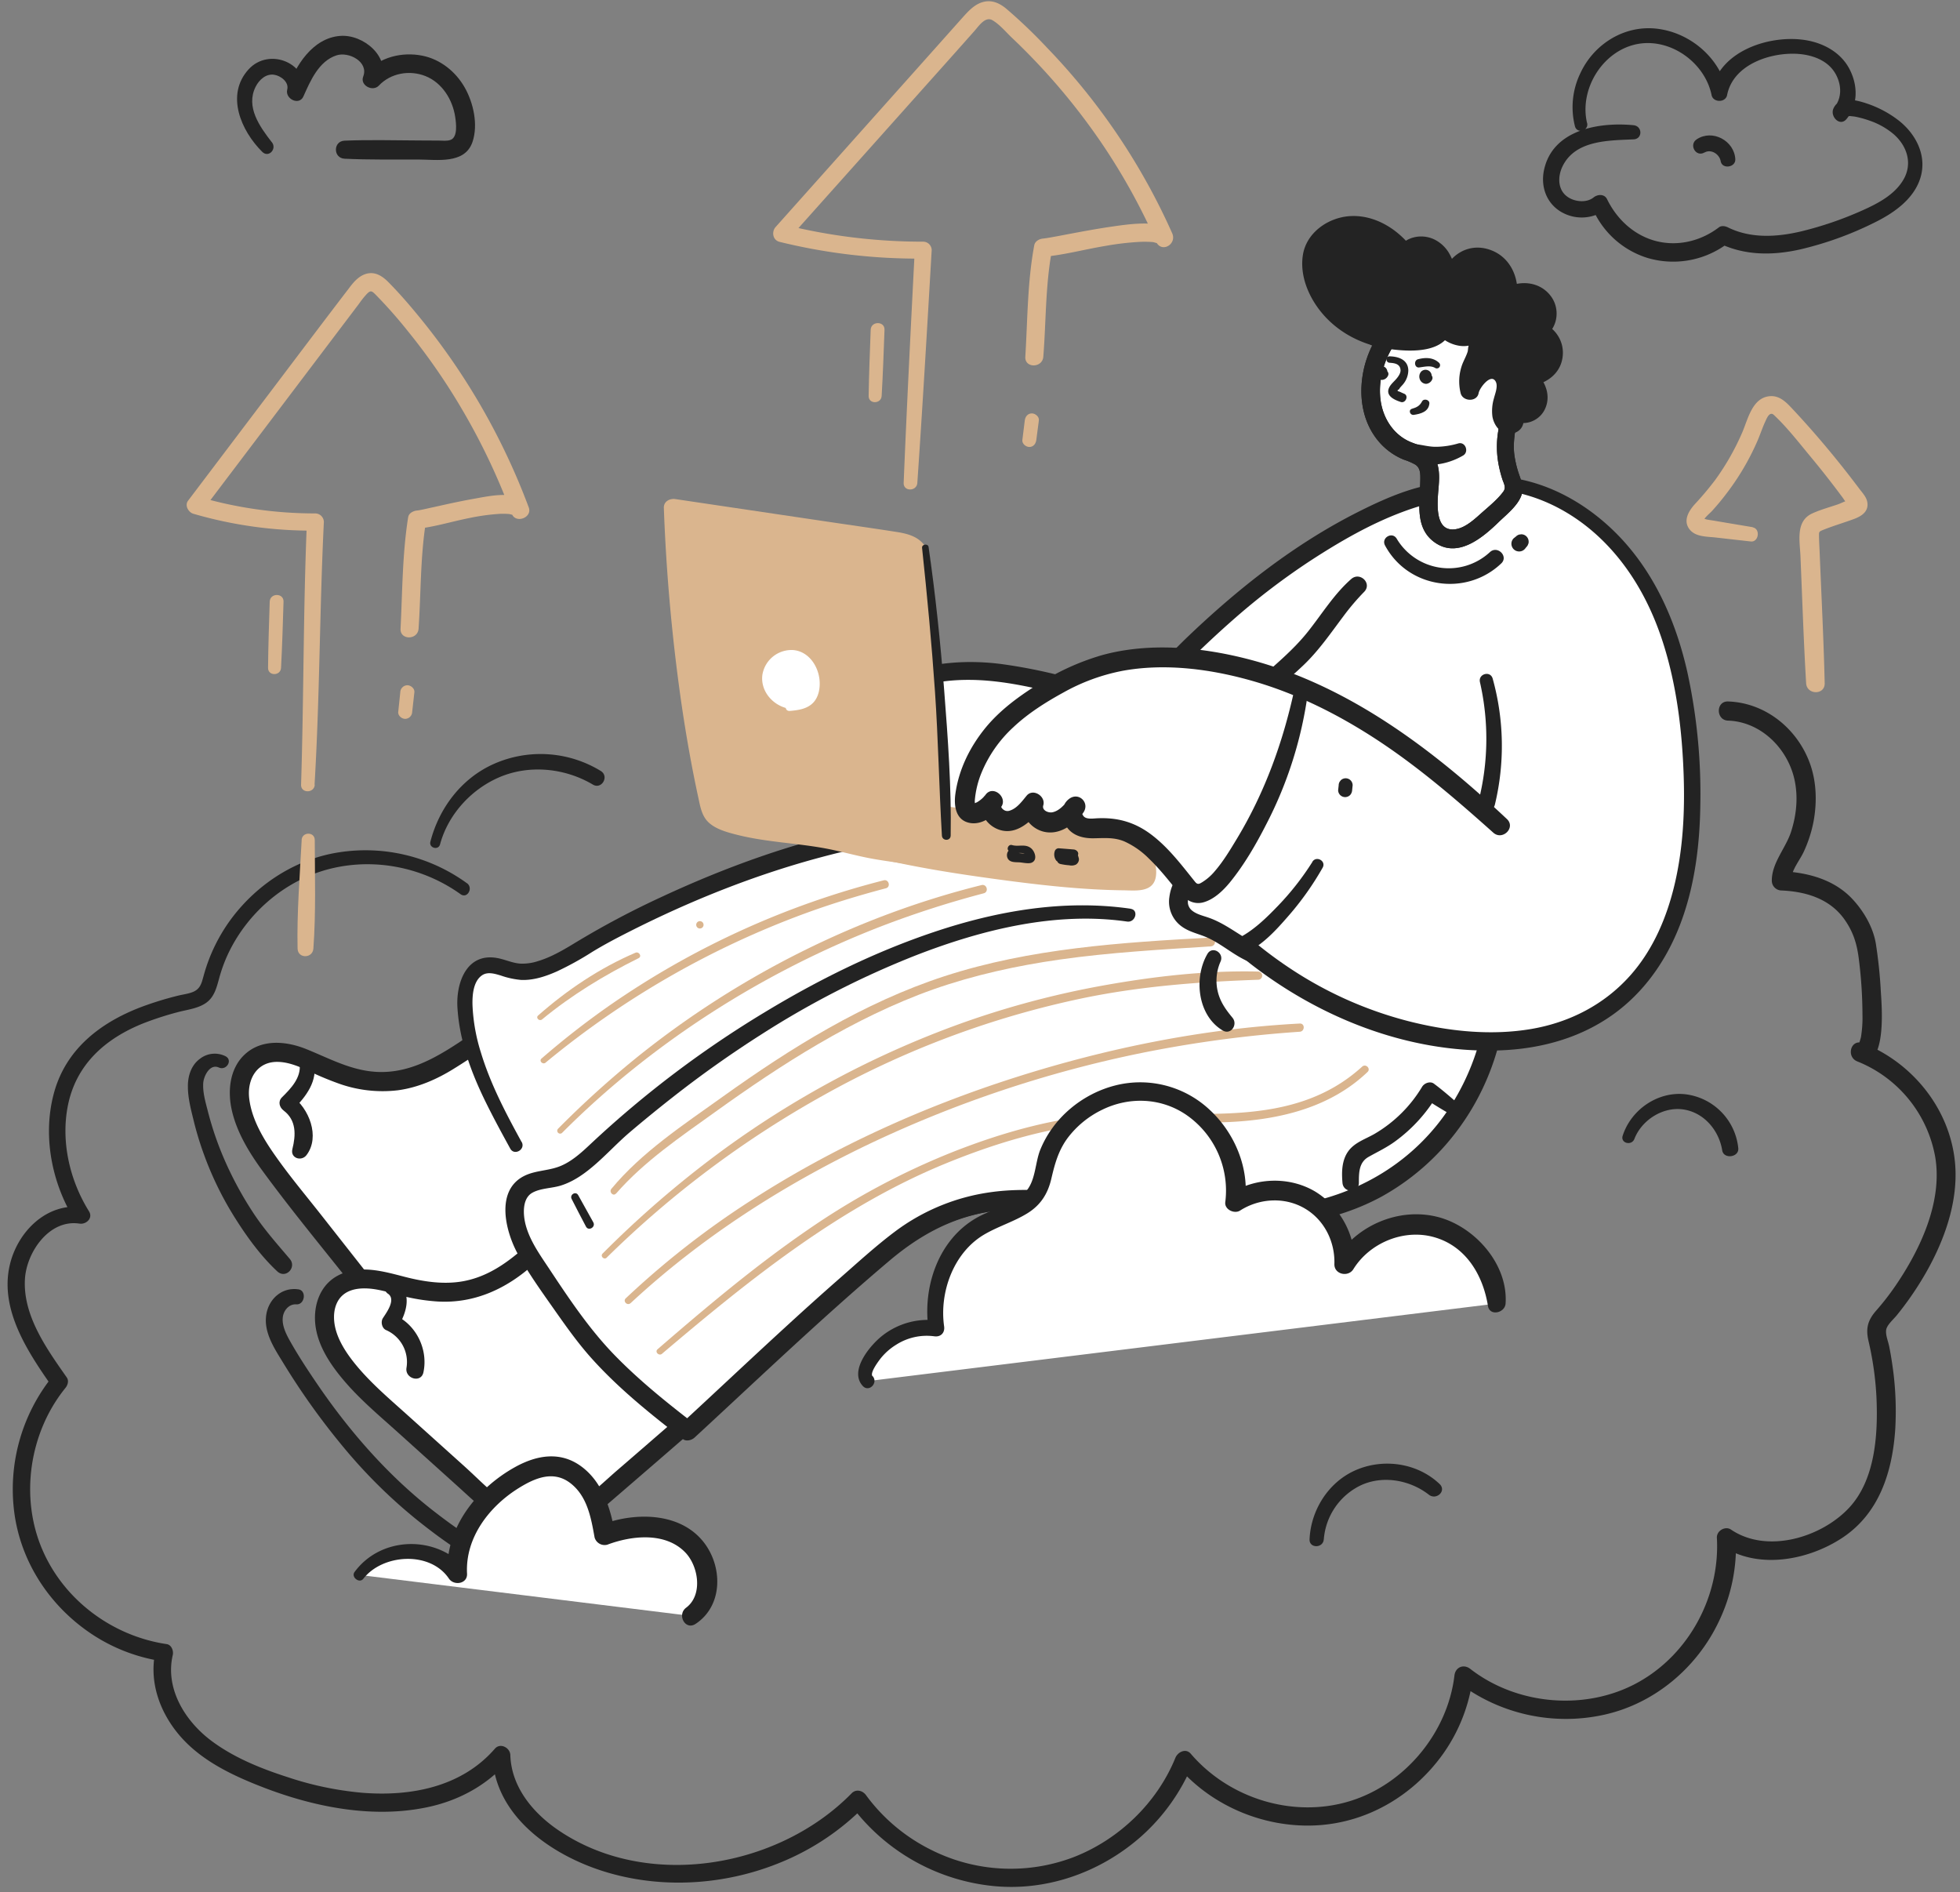 <?xml version="1.0" encoding="UTF-8" standalone="no"?><svg xmlns="http://www.w3.org/2000/svg" xmlns:xlink="http://www.w3.org/1999/xlink" fill="#000000" height="922.8" preserveAspectRatio="xMidYMid meet" version="1" viewBox="21.3 39.6 955.9 922.8" width="955.9" zoomAndPan="magnify"><rect x="21.3" y="39.6" width="955.9" height="922.8" fill="#808080" stroke="none"/><g id="change1_1"><path d="m443.14 427c18.13 15.23 42.54 20.12 65.85 24.34 12.15 2.21 25.36 4.23 36.31-1.48 6.06-3.16 10.75-8.38 16.18-12.51 22.79-17.35 55.52-13.5 81.95-2.48s50.24 28.24 77.67 36.46a126.35 126.35 0 0 0 32.53 5.26c7.21.22 14.56-.21 21.3-2.76 10.44-3.94 18.44-12.64 24.22-22.18 12.56-20.76 15.93-45.71 17.52-69.93.75-11.48 1.1-23.35-3-34.1-3.61-9.51-10.41-17.4-17.08-25.08-11.41-13.14-23.1-26.51-38.1-35.32-6.93-4.07-14.57-7.12-22.57-7.91s-16 .67-23.69 3c-19.9 5.91-40.74 17.95-57.94 29.44-20.06 13.4-38.29 29.39-55.52 46.25-9.31 9.1-19.49 19-32.44 20.26-6 .57-11.9-.79-17.72-2.2-16.06-3.89-32.16-8.16-48.66-9.13s-33.7 1.61-47.63 10.52-23.95 24.92-22.71 41.4" fill="#ffffff"/></g><g id="change2_1"><path d="m440.77 429.4c11.73 9.86 25.84 15.89 40.5 20 7.68 2.14 15.51 3.69 23.34 5.16 7.58 1.42 15.25 2.94 23 3.05 7.95.1 16-1.5 22.68-5.94 6.22-4.12 11.22-9.81 17.59-13.74 12.47-7.68 27.43-9.31 41.76-7.81 32.46 3.41 59.4 23.46 88.28 36.73 15.84 7.29 32.35 12.31 49.79 13.67 8.6.67 17.63.76 26-1.76a45.69 45.69 0 0 0 18.89-11.63c22.9-22.83 27.12-59 28.7-89.67.43-8.37.35-16.87-1.57-25.08-1.86-7.92-5.79-15.09-10.65-21.55-9.69-12.9-20.88-25.67-33.08-36.25s-27.21-19.58-43.84-19.87c-16.95-.25-33.86 7.14-48.7 14.63-30.91 15.62-58.32 37.24-83.25 61.11-10.44 10-21.87 23.92-37.71 23.49-8.65-.23-17.38-3.34-25.75-5.33a259 259 0 0 0 -27.48-5.24c-30.46-3.85-67.07 3.63-80.27 34.89a44.41 44.41 0 0 0 -3.59 20.57c.39 5.4 8.77 5.49 8.5 0-.7-13.83 6.51-26.81 17.29-35.2 12.05-9.38 27.91-12.57 42.88-12.49 17.28.08 34.13 4.47 50.8 8.53 8.15 2 16.4 4 24.8 2.55 6.73-1.19 12.88-4.57 18.27-8.64 6-4.54 11.31-9.9 16.73-15.12 5.78-5.59 11.68-11.07 17.72-16.38a335.62 335.62 0 0 1 39.24-29.86c13.81-8.92 28.3-17.24 43.76-23 7.57-2.81 15.55-5.25 23.66-5.65a46.15 46.15 0 0 1 23 5.15c13.92 7 24.94 18.29 35.18 29.77s21.6 23 24.56 38.54c1.51 7.89 1.1 16.1.6 24.07-.49 7.81-1.13 15.62-2.25 23.36-2.23 15.3-6.17 30.6-14 44-7.76 13.26-19 22.88-34.82 23.83-16.79 1-33.87-2.56-49.49-8.59-29-11.18-54.28-30.8-84.59-38.67-13.43-3.48-27.57-4.83-41.3-2.43a64.19 64.19 0 0 0 -18.52 6.2c-6.58 3.4-11.82 8.35-17.48 13a32.16 32.16 0 0 1 -20 7.71c-7.82.28-15.56-1.21-23.22-2.59-14.47-2.62-29.28-5.45-42.83-11.34a79.37 79.37 0 0 1 -18.36-11c-3.3-2.68-8.06 1.95-4.73 4.74z" fill="#232323"/></g><g id="change1_2"><path d="m642.45 425.31c20.35 2.3 37.2 18.06 46.32 36.39 10.78 21.65 21.51 62.83 13.82 86.88s-42.35 39.47-64.69 45c-27.18 6.73-56 4.65-83-2.73-19.82-5.41-38.82-13.6-58.71-18.71-28.18-7.24-54.3-5.39-79.58 9.26-35.27 20.44-70 41.85-104.89 62.92q-28 16.9-56 33.71c-22.21 13.24-36.94 13.42-54.51-8.9l-42.67-54.13c-8.66-11-18.67-25.07-20.36-39.43-.89-7.49 1.52-15.85 7.81-20 5.12-3.38 11.84-3.39 17.77-1.8s11.35 4.6 17 7c24.21 10.28 41.79 7.94 62.94-6.29 42.12-28.33 85.67-55 132.66-74.18s125.24-42.45 186.56-22.24" fill="#ffffff"/></g><g id="change2_2"><path d="m642.45 428.53c38.49 4.82 53.27 51.41 57.75 84 2.18 15.89 2.63 34-8.3 47-10.61 12.59-26.42 20.59-41.69 26-19.59 7-40.32 9-61 7.25-23.68-2.06-45.79-9.93-68.1-17.6-21-7.24-42.79-13.46-65.27-11.25a101.67 101.67 0 0 0 -30.54 7.93c-10.82 4.67-20.86 11.24-31 17.22-42.36 25-84.24 50.82-126.42 76.13-8.83 5.29-17.67 11.63-27.44 15.1-6.43 2.29-13.22 3-19.57.09-8.66-4-14.52-12.2-20.25-19.49l-23-29.24c-7.26-9.22-14.86-18.27-21.63-27.87-6-8.46-12-18.22-13.17-28.75-1-9.27 3.86-17.79 13.91-17.62 5.25.08 10.23 2.19 14.92 4.33a152.6 152.6 0 0 0 15.35 6.41 63.41 63.41 0 0 0 28.45 3.09c9.68-1.32 18.74-5.27 27-10.38 9.74-6 19.11-12.69 28.75-18.87s19.49-12.31 29.41-18.18c36-21.3 73.66-39.6 113.58-52.21 38.18-12.05 79-19.94 119.08-15.4a144.65 144.65 0 0 1 28.45 6.09c5.41 1.76 7.73-6.75 2.35-8.5-40.75-13.25-84.93-8.82-125.88 1.24s-80.19 26.41-117.28 46.43c-21.22 11.46-41.79 24.08-62 37.25-17.52 11.43-34.87 26.12-57.17 23.28-11.12-1.41-20.74-6.66-31-10.79-9.74-3.94-21.71-5.12-30 2.52-7.41 6.81-8.48 17.73-6.44 27 2.44 11.09 8.67 21.16 15.31 30.21 14.83 20.23 31 39.59 46.5 59.29 6 7.6 12.6 15.12 21.68 19a33.44 33.44 0 0 0 23.06.81c10-3 18.82-9 27.68-14.29q16.35-9.81 32.67-19.68c21.92-13.23 43.77-26.58 65.68-39.84q16.58-10 33.22-19.92c10.41-6.16 20.75-13.08 32.05-17.49 21.37-8.35 44.09-7.51 66-1.58 23.79 6.45 46.41 16.61 70.72 21.23 23.5 4.47 48 4.82 71.27-1.22 16.36-4.26 32.71-11.3 46.18-21.62 6.58-5 12.64-11 16.72-18.29s5.61-15.78 6-24.13c.81-19.19-3.74-39-10.2-56.92-6.28-17.47-15.48-33.55-31-44.42a55.65 55.65 0 0 0 -25.36-9.82c-4.11-.51-4.06 5.93 0 6.44z" fill="#232323"/></g><g id="change1_3"><path d="m272.91 598.15c-11.77-21.46-23.83-43.9-24.89-68.36-.33-7.69 1.85-17.22 9.31-19.16 4.94-1.28 9.92 1.5 14.93 2.52 14.31 2.91 31.87-11.16 43.73-17.49a540.51 540.51 0 0 1 50.42-23.83c35.78-14.6 73.7-25.72 112.31-29.08 20.53-1.79 41.48-1.32 61.62 3.33 9.5 2.19 16.76 5 26.46 1.89 8.83-2.83 16.35-8.84 25.61-10.55 7.51-1.39 15.35.34 22.24 3.62 22.4 10.69 34.32 40.53 23.17 62.71-8.34 16.56-26.6 26.06-44.79 29.67s-36.95 2.37-55.47 3.39c-52.45 2.86-102.06 23.55-150.47 44-19.22 8.1-38.59 16.28-55.79 28.09-8.2 5.63-16 12.13-25.35 15.55s-20.93 3-27.93-4.06" fill="#ffffff"/></g><g id="change2_3"><path d="m275.7 596.52c-7.67-14-15.13-28.13-19.8-43.46a89 89 0 0 1 -4.16-23.27c-.13-4.69.3-11.51 4.55-14.51 2.75-1.95 6.23-.86 9.16 0a40.75 40.75 0 0 0 9.92 2.18c6.05.28 12-1.7 17.45-4.11a149.86 149.86 0 0 0 17.33-9.56c6-3.66 12.24-6.92 18.53-10.1 29.44-14.88 60.26-27.23 92.13-35.82 31.52-8.5 64.74-13.71 97.41-10.68a166 166 0 0 1 24.66 4.27c7.29 1.81 14.44 3.33 22 1.83s13.84-5.7 20.63-8.74a29.79 29.79 0 0 1 21.17-1.6c22.35 6.5 36.5 33.31 28.46 55.34-4.32 11.85-15 20.14-26.11 25.22-13.6 6.2-28.82 7.41-43.56 7.85-16.63.48-33.09.57-49.6 2.89a320.23 320.23 0 0 0 -47 10.51c-31.15 9.3-61.15 22.13-91 34.83-14.57 6.2-29.11 12.69-42.59 21.06-11.9 7.35-23.38 19.35-37.76 21.08-5.85.71-12-.36-16.38-4.5-4.13-3.88-10.31 2.26-6.23 6.24 10.58 10.33 26.57 8.81 38.84 2.6 7.12-3.61 13.39-8.63 19.94-13.12a192.66 192.66 0 0 1 21.53-12.66c15-7.67 30.71-14 46.25-20.48 16-6.67 32-13.16 48.34-18.91a396.25 396.25 0 0 1 49.55-14.21 273.77 273.77 0 0 1 51.46-5.61c29.59-.57 65-.92 85.37-26.31 16.56-20.64 12.32-50.68-6.27-68.68-10.33-10-25.53-16.17-39.9-13-7.63 1.71-14.14 6.18-21.27 9.15-8 3.36-15.2 2.23-23.4.22-34-8.36-69.58-5.86-103.63 1.14-33.68 6.93-66.4 18.82-97.54 33.28a423.72 423.72 0 0 0 -42 22.25c-5.88 3.58-11.94 7.2-18.57 9.18a24 24 0 0 1 -8.66 1.19c-3.91-.29-7.55-2.11-11.41-2.76-14.73-2.5-19.9 12.21-19.14 24.25 1 16.43 6.83 32 14.05 46.59 3.7 7.49 7.69 14.83 11.71 22.15 2 3.64 7.56.4 5.57-3.25z" fill="#232323"/></g><g id="change1_4"><path d="m642.45 425.31c20.35 2.3 37.2 18.06 46.32 36.39 10.78 21.65 21.51 62.83 13.82 86.88s-42.35 39.47-64.69 45c-27.18 6.73-56 4.65-83-2.73-19.82-5.41-38.82-13.6-58.71-18.71-28.18-7.24-54.3-5.39-79.58 9.26-35.27 20.44-70 41.85-104.89 62.92" fill="#ffffff"/></g><g id="change2_4"><path d="m642.45 428.53c17.31 2.18 31.51 15.11 40.07 29.69 8 13.61 12.63 29.64 15.69 45 2.9 14.55 5.31 32.36-.69 46.49-5.63 13.29-19.18 22.22-31.52 28.54-34.12 17.43-73.41 18-109.88 8.07-20.66-5.63-40.35-14.32-61.18-19.32-18.85-4.51-38.67-5.2-57.41.26-11.34 3.31-21.44 8.94-31.57 14.86q-15.84 9.25-31.57 18.72-32.62 19.57-64.95 39.69c-4.8 3-.47 10.49 4.45 7.61 20-11.65 39.66-23.71 59.45-35.64q15.14-9.11 30.35-18.1c9.44-5.56 18.79-11.68 29.07-15.6 19-7.25 39.39-7.48 59.07-2.86 21.89 5.13 42.52 14.47 64.27 20.11 38.14 9.91 78.61 8.42 114.06-9.7 13.45-6.87 27.39-16.63 34.2-30.58 7.21-14.75 5.68-32.76 3-48.45-5.49-32.09-19.13-69.88-52.3-82.22a54.85 54.85 0 0 0 -12.62-3c-4.11-.51-4.06 5.93 0 6.44z" fill="#232323"/></g><g id="change1_5"><path d="m651.87 455.24c20.44-1.19 39.73 11.46 51.85 28 14.3 19.49 31.9 58.24 28.42 83.25s-35 46.12-56.06 55.37c-25.64 11.24-54.43 14.14-82.31 11.44-20.45-2-40.56-6.79-61-8.43-29-2.33-54.42 4-76.84 22.69-31.27 26.15-61.83 53.17-92.62 79.88q-24.69 21.42-49.46 42.76c-19.62 16.84-34.11 19.53-55.23.53l-51.2-46.08c-10.41-9.38-22.68-21.52-26.79-35.38-2.14-7.23-1.2-15.88 4.29-21 4.47-4.2 11.09-5.36 17.2-4.8s12 2.6 17.95 4c25.61 6 42.53.7 61-16.93 36.67-35.09 75-68.81 118.07-95.71s116.17-63.18 180-53.72" fill="#ffffff"/></g><g id="change2_5"><path d="m651.87 458.47c20-.93 38 11.3 49.26 27.17a165.83 165.83 0 0 1 23.37 48.63c2.46 8.37 4.29 17.06 4.18 25.82a39.91 39.91 0 0 1 -7.12 22c-9.6 14.41-25.14 24.94-40.33 32.69-19.07 9.74-40.42 14.31-61.73 15-24 .79-47.29-4.27-71-7.61-20.57-2.9-41.44-3.73-61.46 2.78a99.85 99.85 0 0 0 -26.21 13c-9.49 6.62-18.12 14.57-26.91 22.05-37.47 31.88-74.33 64.46-111.59 96.58-12.8 11-29 29.07-47.54 19.87-10.22-5.07-18.37-14-26.75-21.58l-27.65-24.88c-8.08-7.28-16.45-14.35-23.62-22.56-6-6.93-12.61-16-12.57-25.6 0-4.11 1.33-8.37 4.68-11 3.81-3 9.23-3.26 13.84-2.72 5.82.69 11.43 2.74 17.14 4a93.94 93.94 0 0 0 14.93 2.17c18.09 1.05 33.83-6.37 47-18.31 16.72-15.1 32.78-30.85 49.93-45.49 31.64-27 65.54-51.31 102.5-70.53 35.38-18.39 74.33-33.33 114.48-35.69a145.36 145.36 0 0 1 29.12.95c2.38.34 4.71-.59 5.42-3.08.6-2.07-.72-5.09-3.08-5.43-42.61-6.13-85 5.42-123.91 22.3-38.5 16.86-74.19 39.51-107.25 65.4-18.68 14.61-36.54 30.24-53.94 46.36-14.21 13.17-27.82 30-47.91 33.64-9.43 1.71-19.23.22-28.42-2.14-10.72-2.76-22.27-6.17-32.74-.57-9.21 4.93-12.27 15.69-10.68 25.45 1.66 10.21 8.21 19.4 14.86 27 7.62 8.72 16.57 16.21 25.16 23.94l28.67 25.83c14.55 13.1 31.4 30.68 52.85 22.6 10.22-3.84 18.33-11.31 26.48-18.32q14.44-12.44 28.85-24.94 29.26-25.39 58.44-50.9 14.36-12.5 28.81-24.87c9.21-7.88 18.23-16.44 28.36-23.13 17.31-11.42 37.46-16 58.05-15.39 24.74.76 48.88 7.48 73.56 9.11 23.43 1.54 47.51-.88 69.65-9 17.37-6.35 34-16.12 47.46-28.89 6.49-6.18 12.49-13.36 16.12-21.62a48.78 48.78 0 0 0 3.6-24.36c-1.69-19.31-9.28-38.18-18.4-55.11-9-16.69-20.75-32.23-38.12-40.83a56.49 56.49 0 0 0 -27.84-6.26c-4.13.2-4.15 6.64 0 6.45z" fill="#232323"/></g><g id="change1_6"><path d="m676.08 621.83c21.07-9.25 52.58-30.38 56.06-55.37s-14.14-63.76-28.42-83.25c-12.12-16.51-31.41-29.16-51.85-28" fill="#ffffff"/></g><g id="change2_6"><path d="m677.7 624.61c25.59-11.23 57.75-31.16 59.42-62.34.85-15.95-4.29-32.14-10.35-46.68s-13.46-28.92-23.77-40.79c-12.59-14.48-31.41-25.62-51.13-24-5.57.46-5.76 8.87 0 8.81 16-.15 30.5 7.32 41.51 18.62 9.89 10.15 16.89 23.29 22.7 36.1 6 13.25 11.12 27.94 11.83 42.59.66 13.83-5.34 25.16-14.75 35a126.24 126.24 0 0 1 -38.71 27.1c-3.79 1.7-.5 7.21 3.25 5.56z" fill="#232323"/></g><g id="change1_7"><path d="m571.89 485.85c-63.86-9.46-137 26.82-180 53.72-23.67 14.79-46 31.69-67.28 49.68-9 7.6-18.55 19.56-29.54 23.63-9.87 3.65-21.32.46-22.65 16.12-.83 9.78 4.53 18.92 9.88 27.16q10.64 16.41 22.27 32.16c13.54 18.32 34.09 35 52.18 49 32.88-30.33 64.75-60.95 99.17-89.74 22.42-18.74 47.84-25 76.84-22.69 63.85 5.13 135.08 26.83 186.4-26.13 29.18-30.16 40.13-76.76 27.4-116.76" fill="#ffffff"/></g><g id="change2_7"><path d="m572.75 482.75c-32.38-4.69-65.16 1-95.93 11.34-28.92 9.71-56.51 23.35-82.57 39.14a506.07 506.07 0 0 0 -84.42 63.77c-5.06 4.76-10.62 10-17.41 12-5.09 1.55-10.56 1.62-15.38 4-14.43 7.18-9.16 27.38-3.08 38.32 5.25 9.48 11.7 18.41 17.92 27.27 5.75 8.18 11.55 16.35 18.27 23.78 13.19 14.62 28.67 27 44.2 39 1.67 1.28 4.29.55 5.69-.74 31.44-29 62.37-58.63 95.06-86.26 13.83-11.69 28.85-20.22 46.81-23.56 16.73-3.12 33.73-1.18 50.47.77 32.12 3.73 64.78 9.47 97.16 5.48 16-2 31.52-6.28 45.68-14a116.59 116.59 0 0 0 37.85-33.59c22.47-30.78 29.44-72.28 17.74-108.58-1.73-5.37-10.16-3.12-8.5 2.35 9.6 31.62 4.58 66.95-13 94.9s-46.46 45-78.82 49.38c-31.77 4.27-64.06-1.3-95.59-5-16.71-2-33.44-3.89-50.21-1.58a100.81 100.81 0 0 0 -46.67 19.06c-9.36 7-18.09 15-26.86 22.68s-17.26 15.32-25.8 23.15c-17.42 15.94-34.6 32.17-51.95 48.17l5.68-.73c-13.19-10.17-26.21-20.7-37.85-32.63-12.37-12.68-22.3-27.54-32.05-42.26-4.42-6.68-9.41-13.55-11.5-21.39-1.29-4.83-1.91-13 3.36-15.82 4.11-2.21 9.35-2.06 13.77-3.44 6.56-2.05 12.15-6.21 17.25-10.7 5.68-5 10.82-10.58 16.6-15.48q10.06-8.53 20.45-16.68a535.09 535.09 0 0 1 43.75-31 434.34 434.34 0 0 1 75.3-38.48c32.29-12.52 68.1-21.39 102.83-16.39 4.06.58 5.81-5.62 1.72-6.21z" fill="#232323"/></g><g id="change1_8"><path d="m777.1 292.35c15.65 14.8 24.68 35.52 28 56.55s1.16 42.46-2.89 63.23c-6.83 35-18.63 72.39-37.91 102.62-17.31 27.11-67.29.1-88.54-10.95-28.85-15-73.81-34.17-85.26-67.88-2.47-7.27-1.71-15.85 3-21.87 7.85-9.95 21.24-15.3 29.93-25 9.63-10.72 21.19-19.64 31.49-29.59 10.77-10.4 17.58-24.2 28.59-34.4" fill="#ffffff"/></g><g id="change2_8"><path d="m774.71 294.74c14.76 14.8 23.34 34.11 26.58 54.62 3.7 23.45.26 47.43-4.79 70.4-4.74 21.59-11.11 43-20.12 63.21a222.46 222.46 0 0 1 -15.18 28.62 21.46 21.46 0 0 1 -15 10.08c-14.29 2.6-30.15-3.65-43-9.25-13.16-5.73-25.75-12.7-38.54-19.19-15.25-7.74-30.69-15.7-44.24-26.24a91.55 91.55 0 0 1 -17.42-17.19c-4.63-6.23-9.34-14.15-9.35-22.14 0-10 8-16 15.5-21.28 4-2.8 8-5.52 11.77-8.59 4-3.25 7.27-7.16 10.9-10.78 8-8 16.85-15.13 25.07-22.92 7.59-7.2 13.44-15.8 19.7-24.12a114.54 114.54 0 0 1 10-11.74c4.05-4.11-2-10-6.28-6.28-8.41 7.39-14.23 17-21.13 25.67-7.27 9.15-16.39 16.5-25 24.3-8.27 7.48-15.36 16.25-24.46 22.76-7.88 5.63-17.58 11.2-22.19 20.1-9.13 17.64 4 37.44 16.32 49.69 13 12.91 29.17 22.31 45.29 30.76 13.81 7.24 27.72 14.52 41.82 21.2 14.84 7 31.07 13.86 47.73 14.31 7.2.19 14.84-1.12 20.89-5.23 7.78-5.29 12.12-14.44 16.4-22.52 10.92-20.57 18.72-42.77 24.51-65.28 11.35-44.11 18.55-96.5-10.33-135.72a82.12 82.12 0 0 0 -10.7-12c-3.2-2.94-7.88 1.68-4.79 4.78z" fill="#232323"/></g><g id="change2_9"><path d="m300.09 624.27q3.44 6.76 7 13.49c1.23 2.35 4.85.26 3.57-2.09q-3.66-6.67-7.38-13.27c-1.17-2.08-4.26-.24-3.19 1.87z" fill="#232323"/></g><g fill="#dab58e" id="change3_1"><path d="m321.79 621.61c13.72-15.72 31.42-27.64 48.26-39.73 16.39-11.77 33.1-23.12 50.54-33.29 17.87-10.43 36.51-19.66 56-26.56 19.95-7 40.71-11.53 61.63-14.51 24.4-3.47 49-4.83 73.6-6.42 2.74-.18 2.77-4.45 0-4.29-43.62 2.37-88.12 5.23-129.93 18.85-39.39 12.84-74.84 34.91-108.32 58.89-18.82 13.47-39.21 26.83-54.09 44.78-1.31 1.58.9 3.86 2.27 2.28z"/><path d="m317.19 652.88a490.46 490.46 0 0 1 105.81-79.21 446.16 446.16 0 0 1 126.62-47.35c28.24-5.81 56.52-7.94 85.26-8.94a2 2 0 0 0 0-4c-25.3-.61-51.06 2.38-75.92 6.86a433.61 433.61 0 0 0 -69.51 18.63 462.29 462.29 0 0 0 -117.25 62.77 502.12 502.12 0 0 0 -57 49.25c-1.29 1.28.7 3.26 2 2z"/><path d="m328.83 675.1c33.93-31.53 73.16-56.81 114.81-76.88a578.26 578.26 0 0 1 134.44-45.14 590.81 590.81 0 0 1 77.12-10.35c2.55-.18 2.59-4.14 0-4-46.86 2.46-93.65 11.93-138.31 26.14-45.32 14.42-89.13 34.2-129.11 60a419.46 419.46 0 0 0 -61.29 47.85c-1.56 1.48.78 3.8 2.34 2.35z"/><path d="m344.18 699.75c42.46-36 86.44-71.53 138.43-92.82 24.46-10 50.88-18 77.37-19.88 20.63-1.46 41.33.74 62-.35 24.16-1.29 48.32-7.2 66.27-24.34 1.74-1.65-.86-4.22-2.62-2.62-34.28 31.23-81.48 20.83-123.51 23.2-25.75 1.45-51.42 8.75-75.33 18.1a355 355 0 0 0 -71.58 38.31c-25.73 17.66-49.62 37.81-73.2 58.2-1.52 1.31.68 3.48 2.19 2.2z"/><path d="m295.47 592c43.89-44 98.21-78.55 156.16-100.9a478.22 478.22 0 0 1 49.45-15.88c2.61-.69 1.51-4.7-1.12-4-60.76 15.12-118.27 44.18-167.12 83.25a470.49 470.49 0 0 0 -39.35 35.53 1.4 1.4 0 0 0 2 2z"/><path d="m527.58 469a1.72 1.72 0 0 0 0-3.43 1.72 1.72 0 0 0 0 3.43z"/><path d="m287.4 557.78a432.33 432.33 0 0 1 126.27-72.65c13-4.77 26.27-8.82 39.68-12.36 2.5-.66 1.44-4.51-1.07-3.88a412.35 412.35 0 0 0 -134.28 61.43 398.71 398.71 0 0 0 -32.6 25.48c-1.37 1.19.61 3.11 2 2z"/><path d="m481.63 462.49a1.64 1.64 0 0 0 0-3.27 1.64 1.64 0 0 0 0 3.27z"/><path d="m285.67 536.72c14.41-11.89 30.34-21.57 47.06-29.86 1.8-.89.22-3.41-1.55-2.65-17.4 7.46-33.25 18.1-47.43 30.59-1.33 1.16.59 3 1.92 1.92z"/><path d="m362.64 492.38a1.79 1.79 0 0 0 0-3.58 1.79 1.79 0 0 0 0 3.58z"/></g><g fill="#232323" id="change2_12"><path d="m210.56 670.51c4 2.85-.81 9.22-2.52 11.88-1.15 1.78-.51 4.89 1.52 5.81a17 17 0 0 1 10 18.34c-.94 5.34 7.1 7.72 8.25 2.27 2.36-11.16-3.47-23.23-14-27.95l1.53 5.82c4.35-6.8 7.46-17.33-1.24-22.29-4-2.3-7.24 3.52-3.58 6.12z"/><path d="m167.44 558.43c.81 6.73-4.23 11.92-8.66 16.32-2 2-1.22 4.85.83 6.39 6.32 4.76 6 12 4.28 18.83-1.09 4.4 4.41 6.19 6.9 2.91 6.81-9 1.13-22.92-7.08-28.77l.82 6.39c6.05-6.34 11.89-13.73 9.81-23-.85-3.79-7.38-3-6.9.93z"/><path d="m166.76 668.35c-7.75-1.12-14.18 4.41-15.54 12-1.55 8.65 3.78 16.65 8.08 23.65a346.46 346.46 0 0 0 29.7 41.55 252.36 252.36 0 0 0 36.17 35.65c12.9 10.27 27.41 20.69 43.13 26.09 8.83 3 18.49 3.61 27.06-.5 7.86-3.77 13.47-11 13.91-19.81.27-5.33-7.81-5.22-8.23 0-.49 6-5.46 10.67-10.78 12.8-6.76 2.71-14.21 1.33-20.83-1.11-13.12-4.83-25.5-13.57-36.48-22.08-22.55-17.5-41.55-39.35-57.52-62.91-4.48-6.62-8.91-13.36-12.81-20.34-1.93-3.46-4-7.67-3.34-11.78.55-3.23 3.14-6.13 6.54-5.89 4.12.29 5.16-6.71 1-7.32z"/><path d="m131.28 554.67a11.7 11.7 0 0 0 -12.42 1.21c-4.35 3.15-6 8.5-5.92 13.69 0 5.43 1.45 10.92 2.73 16.17a157.18 157.18 0 0 0 5 16.57 160.6 160.6 0 0 0 14.53 30.07c6 9.66 13 19.43 21.32 27.2 4.11 3.82 9.66-1.9 6.09-6.1-6-7.07-12.11-13.93-17.29-21.67a173.34 173.34 0 0 1 -13.45-24.21 155.66 155.66 0 0 1 -9.22-26.19c-1.12-4.37-2.53-9.08-2.23-13.64.21-3.33 3.18-9.59 7.63-7.59 3.67 1.65 6.93-3.63 3.22-5.51z"/></g><g fill="#dab58e" id="change3_2"><path d="m452.81 431c36.12 7.3 73.1 10.66 109.69 15.92 3.61.51 7.36 1.1 10.38 2.74 6 3.3 8.25 11.22 8.31 16.29s-6.1 3.83-11.28 3.66q-8.58-.29-17.16-.88c-11.81-.81-23.6-2-35.35-3.47-23.23-2.91-46.31-6.89-69.1-11.76"/><path d="m452 434c36.18 7.66 73 11.19 109.5 16.62 3.66.54 8 .92 10.93 3.36 2.39 2 3.67 5 4.38 7.95a31.36 31.36 0 0 0 .49 3.31c.23.6-.27 1.19.54.43a2.39 2.39 0 0 1 -1.06.19c-3.58-.29-7.22-.42-10.81-.66-18.55-1.26-37-2.71-55.41-5.24-20.51-2.81-40.75-6.87-61.1-10.58-5.33-1-7.7 6.93-2.27 8.25 20 4.88 40.59 8.07 61 10.83 20.21 2.73 40.65 5.06 61.06 5.3 5.55.07 14 1.21 15.64-6 1.35-6.12-2.07-14.36-6.35-18.63-6.36-6.34-17.08-6.24-25.42-7.36-10.06-1.34-20.13-2.56-30.2-3.79-23.17-2.81-46.35-5.64-69.29-10-3.89-.74-5.59 5.16-1.65 6z"/><path d="m470.91 316.93c2 24.51 4.95 48.94 7.22 73.42 1.19 12.78 2.23 25.58 2.85 38.39.25 5.14 3.74 29.31-1.56 31-1.73.54-3.59.12-5.36-.26-10.71-2.3-21.72-3-32.36-5.6-9.59-2.37-18.95-4.48-28.83-6.17-11.59-2-25.44-2.56-36.49-6.6-8.57-3.14-8.56-4.86-10.47-13.9-9.68-45.87-14.7-93.05-16.41-139.87l107.91 16c4 .59 8.42 1.41 10.94 4.58 1.97 2.5 2.31 5.85 2.56 9.01z"/><path d="m468.6 316.93c1.67 30.26 5.48 60.33 7.72 90.55.76 10.28 1.33 20.56 2.16 30.84a102.65 102.65 0 0 1 .45 12.4 21.2 21.2 0 0 1 -.52 4.63c-.13.49-.29.89-.45 1.33-.22.6-.23.35-.13.17.9-.39.92-.49.08-.32a4.13 4.13 0 0 1 -1.88-.1c-6.83-.86-13.7-2.37-20.52-3.41-7.44-1.14-14.67-3-22-4.7-13.41-3.15-26.8-5.21-40.38-7.42-5.92-1-12.06-2.1-17.57-4.57-3.39-1.53-4-3.12-4.81-6.69-3-13.85-5.49-27.86-7.64-41.87a862.09 862.09 0 0 1 -9.11-100.44l-5.64 4.3q32.43 4.85 64.88 9.64l32.06 4.73c5 .74 10.11 1.15 15 2.37s5.79 3.9 6.21 8.53c.51 5.61 9.3 5.7 8.85 0-.37-4.64-1-9.44-4.51-12.89-3.27-3.25-7.84-4.3-12.23-5-12.05-1.88-24.14-3.58-36.2-5.38q-35.86-5.32-71.72-10.65c-2.71-.4-5.76 1.11-5.64 4.3a897.83 897.83 0 0 0 8.49 94.78c2.28 15.66 5 31.25 8.37 46.71.89 4.14 1.63 8.62 4.79 11.71 3.56 3.49 9.29 5 14 6.2 13.86 3.52 28.47 4 42.54 6.54 7.64 1.39 15.11 3.57 22.73 5s15.61 2.26 23.37 3.67c4.52.82 11.19 3.3 14.3-1.56 1.85-2.87 2-6.76 2.09-10.06.24-8.15-1.06-16.24-1.5-24.36-2-36.51-7.08-72.74-11-109.07-.33-2.84-4.81-2.93-4.64.09z"/></g><g id="change1_9"><path d="m745.26 274.93c32.9-.56 62 21.2 78.19 48.63 14.14 24 19.85 52 22.1 79.75 4 48.94-1.64 107.54-49.29 133.32-35 19-86.22 10.25-120.72-5.5a206.9 206.9 0 0 1 -74.93-58.23c-10.74-13.34-22.57-29.54-39.7-29.61-4.16 0-8.51 1-12.35-.64s-6-7.54-2.57-9.84c-3.08 4-7.28 7.69-12.31 7.88s-10.2-4.95-8.32-9.62c-3.28 4-7.08 8.3-12.21 8.89s-10.65-5.43-7.62-9.61c-3.23 4.19-9.89 8.44-12.88 4.07-1-1.53-1-3.54-.77-5.38 2.07-18.66 13.78-34.62 28.8-45.28 16.13-11.43 33.2-20.53 53.11-22.61 33.63-3.52 67.71 5.59 97.76 21.11s56.45 37.21 81.35 60.08" fill="#ffffff"/></g><g fill="#232323" id="change2_18"><path d="m745.26 278.15c20.09-.07 39.08 8.38 54 21.62 16.16 14.38 26.83 33.36 33.3 53.85s9.11 42.28 9.86 63.79c.61 17.59-.25 35.39-4.2 52.59-3.8 16.51-10.55 32.65-21.94 45.4-12.57 14.08-29.38 22.72-47.88 25.93-20 3.46-41 1.17-60.5-3.83a189.64 189.64 0 0 1 -56.21-24.87 204.73 204.73 0 0 1 -48.28-43.92c-6.14-7.67-12.18-15.57-20-21.65-8.18-6.38-16.77-8.92-27.07-8.42-1.79.08-4.63.53-6.16-.63a3 3 0 0 1 -.95-1.31c-.21-.56-.89.44.21-.45l-6.88-6.88c-2.06 2.59-4.63 5.66-8 6.34-2 .4-5.19-.95-4.46-3.35 1.37-4.44-5-8.54-8.12-4.73-2.16 2.63-4.69 6.13-8.08 7.22a3.2 3.2 0 0 1 -3.17-.39 3.14 3.14 0 0 1 -1.13-1.35c-.19-.6-.16.27.19-.31 2.76-4.6-4.07-10.25-7.63-5.89a14.34 14.34 0 0 1 -4.33 3.88c-.42.22-1.55.66-1.52.66.7.3.35-.63.39-1.29a45.55 45.55 0 0 1 3.3-13.77 62.46 62.46 0 0 1 15.46-22.11c7.19-6.8 15.86-12.26 24.51-17a96.16 96.16 0 0 1 28.63-10.52c21.18-3.92 43.94-.81 64.43 5.16 21 6.13 40.67 16 59 27.91 20.63 13.42 39.24 29.46 57.56 45.83 4.48 4 11.08-2.47 6.65-6.64-35.72-33.6-76.73-64.81-124.85-77.62-23.19-6.17-49.34-8.77-72.75-2.28a119.76 119.76 0 0 0 -31.64 14.53c-9.2 5.81-18 12.29-25 20.77-7.61 9.32-13.07 20.27-14.75 32.26-.83 5.91.15 13.06 7.22 14.26 5.59.95 11.06-3 14.42-7.16l-7.63-5.88c-4 6.7 1 14.57 8 16.52 8 2.27 14.86-4.29 19.49-9.91l-8.12-4.73c-2.13 6.93 3.05 13.87 9.84 15.43 7.57 1.74 14.46-3.38 18.92-9 3.91-4.91-2-10.84-6.88-6.88-3.92 3.17-3.79 8.81-1.4 12.86 2.84 4.8 8.19 6.27 13.47 6.2s10.07-.57 15.1 1.54a40.12 40.12 0 0 1 11.89 8.3c7.84 7.51 14 16.52 21.17 24.65a206.8 206.8 0 0 0 25.38 24.31c34.63 27.94 78.9 46 123.88 44.65 21.14-.65 41.73-6.37 58.6-19.46 14.76-11.46 25-27.37 31.18-44.86 6.31-17.8 8.54-36.95 8.78-55.75a277.66 277.66 0 0 0 -6.41-64.77c-5.19-22.85-14.6-45-30.28-62.71-13.81-15.56-32.48-27.64-53.16-31.31a81.55 81.55 0 0 0 -15.45-1.23c-4.14.07-4.15 6.46 0 6.44z"/><path d="m708.29 183.16a22.74 22.74 0 0 0 -12.35-.52 15.72 15.72 0 0 0 -9 5.42c-2.15 2.84-2.9 6.89-1.29 10.08a11.76 11.76 0 0 0 3.67 4.05 22.79 22.79 0 0 0 16.47 4 25.61 25.61 0 0 0 15.05-8"/><path d="m709.27 179.62c-7.54-2.38-16.56-1.78-22.87 3.38-5.8 4.75-7.73 13.43-2.82 19.5 9.95 12.3 30.71 10.17 40.22-1.34 3.38-4.1-1.84-9.51-5.89-5.89-6.94 6.18-16.57 9.3-25.08 4.15-4.46-2.7-5.28-7.58-.8-10.87s10.3-3.26 15.28-1.84c4.57 1.3 6.46-5.67 2-7.09z"/></g><g id="change1_10"><path d="m761.05 215.87a173.37 173.37 0 0 1 -3.51 26.46c-1.57 7.29-2.92 14-1.56 21.48a75.39 75.39 0 0 0 1.79 7.41c.77 2.66 2.62 5.9 1.38 8.6-1.43 3.12-5.12 6.19-7.49 8.62a97.3 97.3 0 0 1 -8.92 8.05 30.24 30.24 0 0 1 -7.74 4.81 12.79 12.79 0 0 1 -9 .36c-5-1.87-7.69-7.54-8.17-12.88s.67-10.69.74-16.06a15.32 15.32 0 0 0 -1.27-7.1c-2.32-4.63-8.74-5.23-12.85-7.67a29.16 29.16 0 0 1 -10.83-11.29c-5.49-10.35-4.78-23.24-.07-34a57.6 57.6 0 0 1 7.4-12.24 38.13 38.13 0 0 1 41.88-13c10.23 3.37 19.22 11.19 18.22 28.45z" fill="#ffffff"/></g><g fill="#232323" id="change2_15"><path d="m757.73 215.87c-1.11 11.59-4.05 22.72-5.78 34.19a46.13 46.13 0 0 0 .23 16.11 59.73 59.73 0 0 0 1.81 7.08c.71 2.17 2 4.06.47 6.1-2.71 3.72-6.85 7.07-10.28 10.11s-7.81 7.27-12.62 8.15c-11.6 2.12-9-15.14-8.56-21.54.38-5 .3-10.55-3-14.66-2.58-3.22-6.38-4.6-10.11-6-8.47-3.28-13.8-11.15-15.18-20-2.85-18.27 9.82-39.18 27.81-44.06 8.26-2.25 17.65-1.31 25 3.31s9.41 12.91 9.07 21.23c-.24 5.79 8.69 5.75 9 0 .47-9.52-1.86-19.45-9.21-26-6.76-6-16.15-8.89-25.1-8.9-22.82 0-41.43 19-45.28 40.85-2 11.36-.16 23.42 7.28 32.54a31.85 31.85 0 0 0 12.59 9.34 31.37 31.37 0 0 1 5.68 2.44c2.3 1.51 2.46 4 2.45 6.6 0 11-3.43 24.62 7.69 31.79s23-3.05 30.58-10.41c3.94-3.81 10-8.48 11.35-14.06.69-3-.3-5.8-1.27-8.57a50.36 50.36 0 0 1 -2.52-10.27c-.91-7.6 1.18-15 2.46-22.42a159.84 159.84 0 0 0 2.13-22.91c.06-4.38-6.29-4.22-6.69-.04z"/><path d="m757.73 215.87c-1.11 11.59-4.05 22.72-5.78 34.19a46.13 46.13 0 0 0 .23 16.11 59.73 59.73 0 0 0 1.81 7.08c.71 2.17 2 4.06.47 6.1-2.71 3.72-6.85 7.07-10.28 10.11s-7.81 7.27-12.62 8.15c-11.6 2.12-9-15.14-8.56-21.54.38-5 .3-10.55-3-14.66-2.58-3.22-6.38-4.6-10.11-6-8.47-3.28-13.8-11.15-15.18-20-2.85-18.27 9.82-39.18 27.81-44.06 8.26-2.25 17.65-1.31 25 3.31s9.41 12.91 9.07 21.23c-.24 5.79 8.69 5.75 9 0 .47-9.52-1.86-19.45-9.21-26-6.76-6-16.15-8.89-25.1-8.9-22.82 0-41.43 19-45.28 40.85-2 11.36-.16 23.42 7.28 32.54a31.85 31.85 0 0 0 12.59 9.34 31.37 31.37 0 0 1 5.68 2.44c2.3 1.51 2.46 4 2.45 6.6 0 11-3.43 24.62 7.69 31.79s23-3.05 30.58-10.41c3.94-3.81 10-8.48 11.35-14.06.69-3-.3-5.8-1.27-8.57a50.36 50.36 0 0 1 -2.52-10.27c-.91-7.6 1.18-15 2.46-22.42a159.84 159.84 0 0 0 2.13-22.91c.06-4.38-6.29-4.22-6.69-.04z"/><path d="m699 216.5c2.31.17 5.15.43 5.35 3.6.08 1.41-1 3-1.84 4-1.2 1.5-2.9 2.77-3.72 4.52-1.9 4 2.55 6 5.67 7 2.34.78 4-3 1.71-4-.76-.31-1.49-.65-2.21-1-1.31-.3-1.41-.68-.32-1.17.37-.93 1.59-1.92 2.19-2.76a10.78 10.78 0 0 0 2.31-6.59c-.2-5.12-4.78-6.64-9.14-6.74-2 0-2 3 0 3.14z"/><path d="m717.18 221.48a2.27 2.27 0 0 0 -2.12 2.82 2.07 2.07 0 0 0 3.06 1.17 3 3 0 1 0 -3.62-4.75 3.61 3.61 0 0 0 -.83 3.58 3.4 3.4 0 0 0 3.14 2.49 3.5 3.5 0 0 0 3.07-2.43 1.83 1.83 0 0 0 -2.24-2.24l-.32.12c-.49.2-.63.25-.39.17l-.18.07a2.23 2.23 0 0 0 -.49.24q-.18.09 0 0a.75.75 0 0 1 .42-.06c.27 0 .38 0 .55.16s.28.65.21.24c0-.22 0-.14 0-.07s-.09.26-.19.37a.67.67 0 0 1 -1.17-.45s.08-.36 0-.14c0-.11.17-.31 0-.11s-.22.21-.08.12c.32-.19.23-.47.85-.4l.85.23c.83.38-.15 2.38.53 1.56a1.61 1.61 0 0 0 .33-1.72 1.55 1.55 0 0 0 -1.44-1z"/><path d="m695.71 219.55a2.27 2.27 0 0 0 -2.12 2.82 2.07 2.07 0 0 0 3.06 1.18 3 3 0 1 0 -3.65-4.75 3.61 3.61 0 0 0 -.83 3.58 3.4 3.4 0 0 0 3.14 2.49 3.49 3.49 0 0 0 3.07-2.43 1.84 1.84 0 0 0 -2.24-2.25l-.32.12c-.49.2-.63.26-.39.17s.1 0-.18.08a3.12 3.12 0 0 0 -.49.23c-.12.07-.11.07 0 0a.75.75 0 0 1 .42-.06c.27 0 .38 0 .56.16s.27.64.2.23c0-.22 0-.13 0-.06s-.09.26-.19.37a.67.67 0 0 1 -1.17-.45c0-.05.08-.36 0-.15 0-.1.17-.3 0-.11s-.21.22-.07.13c.31-.19.22-.47.84-.4l.85.23c.83.38-.15 2.37.53 1.56a1.63 1.63 0 0 0 .33-1.73 1.57 1.57 0 0 0 -1.44-1z"/><path d="m760.07 239.84c.75 1.73 1.54 4 .51 5.7a3.47 3.47 0 0 1 -5.68.55c-2-2.23-2.19-5.58-1.63-8.53s1.73-5.78 2-8.76-.53-6.37-3.06-8c-2.3-1.46-5.44-1-7.7.48s-6.22 5.83-6.48 8.77a18.23 18.23 0 0 1 .37-10.27c1-2.9 2.68-5.54 3.42-8.52a8.62 8.62 0 0 0 -.79-6.67c-1.58-2.35-3.32-.85-5.7-.84a11.76 11.76 0 0 1 -6.08-1.72c-1-.6-4.22-3-4-4.4-1.12 6.29-7.17 7.79-12.66 8.18-10.87.78-22.09-1.12-31.57-6.51s-17.06-14.43-19.63-25a22.94 22.94 0 0 1 -.34-10.45c1.41-6.19 6.41-11.26 12.39-13.41a25.48 25.48 0 0 1 18.56 1 37.44 37.44 0 0 1 14.56 12c2.47-4.52 9.24-5.24 13.53-2.39a15 15 0 0 1 5.47 7.21c1.08 2.78.84 5.16 3.39 7 1.32-5 4.9-9.13 10.18-10.2a14.92 14.92 0 0 1 13.87 4.94 17.59 17.59 0 0 1 3.78 14.42 13.8 13.8 0 0 1 11.45-1.81 11 11 0 0 1 7.62 8.45 9.23 9.23 0 0 1 -5.22 9.81 11.18 11.18 0 0 1 6.49 17c-2.3 3.48-6.45 5.43-10.6 5.88a13.63 13.63 0 0 1 4.86 7.79 8.9 8.9 0 0 1 -2.87 8.44 6.77 6.77 0 0 1 -8.44-.14z"/><path d="m756.73 240.76a17.23 17.23 0 0 1 .62 1.88c-.13.93 0 1.14.39.65-.25-1.36-.79-2.23-.65-3.72.28-2.86 1.56-5.56 2.1-8.38.91-4.71.27-9.87-3.51-13.21-8-7.06-20.45 2.05-22 10.88h8.79c-2-8.94 7.25-16.23 3.28-25.16-1.82-4.11-5-5.19-9.16-4.71a7.16 7.16 0 0 1 -5-.88 9.35 9.35 0 0 0 -1.08-.77c-1.23-.5-.82-2-.64.31-.37-4.82-7.75-6.53-8.94-1.21-1 4.37-5.65 4.75-9.48 5a55.63 55.63 0 0 1 -16.86-1.49c-10.67-2.7-20.24-8.8-25.75-18.53-5.2-9.17-6-22 5.35-26.73 11.52-4.81 22.55 3.15 29.32 11.87 1.83 2.35 5.59 1.25 6.93-.89 2.18-3.47 7.13-1.72 9.2.85 3 3.68 2.45 8.68 6.25 11.86 2.52 2.11 6.39 1.44 7.39-2 1.51-5.12 5.9-8.39 11.32-6.81 5.8 1.69 8.8 7.84 7.95 13.61-.54 3.6 2.88 7.16 6.5 5s8.14-2.68 11 .76a5 5 0 0 1 -1.74 7.89c-3.74 1.83-2.44 7.33 1.11 8.43a6.63 6.63 0 0 1 4.75 7.91c-1 4.08-5.11 5.63-8.83 6.2-3.26.5-4.33 5.39-2 7.44 2 1.76 4 4.25 3.51 7.15-.46 2.56-2.46 3.4-4.52 1.89-4.78-3.5-9.39 4.49-4.64 7.95 5.76 4.22 13.92 1.76 17-4.52 3.32-6.81.19-14-5-18.77l-3.14 7.6c8-1 15.47-5.48 16.79-14.05 1.25-8.09-3.8-15.3-11.45-17.69l1.1 8.43c7.68-3.75 9.72-13.79 4.82-20.58-5.45-7.55-15.64-8.27-23.24-3.69l6.51 5c1.5-10.53-3.34-21.32-14.15-24.45-10.08-2.92-19.32 3.26-22.19 12.94l7.4-1.95c-1.28-1.07-1.34-2.14-1.81-3.7a23.61 23.61 0 0 0 -2.23-5.16 17 17 0 0 0 -7.76-7.07c-6.3-2.7-13.83-.9-17.53 5l6.93-.89c-7-9.06-18-15.92-29.87-15.27-10.64.59-21.42 7.93-23.15 19-1.79 11.49 4.13 23.37 12.1 31.33 8.24 8.22 19 13 30.51 14.54 10.37 1.38 27.36 2.09 30.36-11l-8.93-1.21c.52 7.32 11 12.21 17.48 10.34l.76-.15c-1.4-.71-1.89-.54-1.46.51-.31.69-.23 2-.48 2.81-.69 2.18-1.88 4.19-2.68 6.34a23.84 23.84 0 0 0 -.73 13.79c1 4.22 8 4.48 8.79 0 .44-2.53 6-9.84 8.3-5.64 1.29 2.34-.32 6-.87 8.3a21.64 21.64 0 0 0 -.72 8.72c.81 5 5 9.92 10.5 8.15 5.9-1.88 5.5-8.17 3.41-12.73-1.62-3.53-7.67-1.01-6.33 2.68z"/><path d="m732.39 255.87a39.25 39.25 0 0 1 -10.62 1.61c-3.61.06-7-1-10.53-1.36-4.18-.44-5.58 5.91-2.11 7.76 8 4.28 18.33 2.19 25.73-2.15 3.07-1.81 1.07-7-2.47-5.86z"/><path d="m723.22 216.6c-2.87-2.74-6.69-2.78-10.36-1.81-2.14.57-1.79 4.24.54 4 2.57-.29 5.53-1.16 7.91.29a1.58 1.58 0 0 0 1.91-2.46z"/><path d="m710.82 241.91c3.36-.5 7.23-1.53 7.59-5.53.17-1.9-2.76-2.63-3.59-1-1.05 2.07-2.63 2.92-4.82 3.54-2 .55-1.09 3.25.82 3z"/><path d="m743.07 372.22a124 124 0 0 1 -.54 57.56c-1.29 5.09 6.65 7.26 7.84 2.16a122.35 122.35 0 0 0 -1.09-61.43c-1.14-4-7.11-2.32-6.21 1.71z"/></g><g id="change1_11"><path d="m655.77 377.29a211.44 211.44 0 0 1 -33.95 84c-3.58 5.23-7.62 10.48-13.31 13.27-4.14 2-5.46-.07-9-2.66a1.58 1.58 0 0 0 -1.27-.45c-.51.13-.74.7-.9 1.19-1 3.26-2 6.81-.83 10 2.66 7.6 12.16 7.58 18.05 11.15 5.65 3.42 10.35 6.93 16.44 9.88" fill="#ffffff"/></g><g fill="#232323" id="change2_16"><path d="m652.46 376.38c-5.56 25.52-14.48 50-28 72.36-3.22 5.33-6.54 10.87-10.62 15.6a25.45 25.45 0 0 1 -6.18 5.44c-1 .61-1.61.94-2.21.8-1.26-.3-2.47-2-3.55-2.67-6.7-4.2-9.65 4-10.3 9.21a14.86 14.86 0 0 0 5.87 14.16c3.91 2.93 8.71 3.71 13 5.7 6.37 2.93 11.81 7.73 18.15 10.81 5.42 2.63 10.21-5.38 4.76-8.15-7.59-3.85-14.26-9.55-22.31-12.42-2.75-1-6-1.66-8.31-3.51a5.52 5.52 0 0 1 -2.06-3.34c-.2-1 0-5 .82-5.63l-3.28 1.36c-1.33-.4-1.43-.26-.28.43l1.7 1.32a12.66 12.66 0 0 0 2.12 1.27 9.45 9.45 0 0 0 6.86.37c4.93-1.51 9.2-5.62 12.4-9.49 7-8.57 12.75-18.49 17.78-28.35a196.05 196.05 0 0 0 20.36-64.36c.48-3.84-5.93-4.66-6.75-.91z"/><path d="m661.42 459.81a133.3 133.3 0 0 1 -16.53 21.19c-6 6.25-12.68 12.87-20.63 16.57-4.71 2.19-.6 8.91 4 6.91 8.61-3.71 15.57-11.5 21.61-18.45a143.55 143.55 0 0 0 16.48-23.29c1.85-3.24-3-6-5-2.91z"/><path d="m674.18 422.53-.26 2.37a3.33 3.33 0 0 0 1 2.41 3.41 3.41 0 0 0 2.41 1 3.46 3.46 0 0 0 2.42-1 3.87 3.87 0 0 0 1-2.41l.24-2.37a3.41 3.41 0 0 0 -1-2.4 3.39 3.39 0 0 0 -4.81 0l-.53.69a3.43 3.43 0 0 0 -.47 1.71z"/><path d="m471 306.79c2.47 23.3 4.68 46.63 6.29 70s2 46.86 3.38 70.28c.16 2.73 4.23 2.77 4.28 0 .4-23.6-1.35-47.44-3.18-71-1.82-23.32-4.26-46.59-7.6-69.75-.26-1.78-3.36-1.38-3.17.43z"/><path d="m513.57 454.69a11.63 11.63 0 0 0 4.88.89 6.63 6.63 0 0 1 2.31.21c.39.16 1.2 1.12 1.32 1l1.53-.63-4-.42-2-.2-.67-.07q-1.87-.53-.59 2.32c1.75-.9 1.13-3.37-.51-3.92-3.41-1.15-4.68 3.86-2 5.5 1.33.81 3.25.66 4.74.76s4.35.8 5.87.15c3-1.27 1.62-5.43-.26-7-2.89-2.38-6.13-.61-9.34-1.59-1.75-.53-3 2.24-1.27 3z"/><path d="m539.5 457.63a2.17 2.17 0 0 1 0-1.86l-1.91 1.44c2.46.33 4.9.64 7.36.94l-1.85-3.23a3.81 3.81 0 0 0 -.47 2.06 7.38 7.38 0 0 0 .15 1l.07.31c.09.66.21.42.37-.72l1-.6a6.51 6.51 0 0 1 -2.33-.19 17.2 17.2 0 0 0 -3-.21 2.21 2.21 0 0 0 -.58 4.32 27.61 27.61 0 0 0 4.45.66 5 5 0 0 0 3.29-.34 3.11 3.11 0 0 0 1.46-2.65c0-.45-.54-1.86-.48-2 .55-1.4-.81-2.6-2.06-2.71-2.45-.21-4.9-.4-7.36-.59a2 2 0 0 0 -1.9 1.45 5 5 0 0 0 .55 4.31c1 1.65 4.14.58 3.31-1.4z"/></g><g id="change1_12"><path d="m405.39 383.54c-6.54-1.58-11.46-8.57-10.22-15.19s8.88-11.41 15.23-9.17c5.76 2 8.9 8.72 8.46 14.82a10.8 10.8 0 0 1 -2.57 6.76c-2.43 2.56-6.27 3-9.79 3.37" fill="#ffffff"/></g><g id="change1_13"><path d="m405.77 382.14c-4.95-1.58-9-6.55-8.8-11.89a10.24 10.24 0 0 1 10.33-9.51c5.22.2 8.49 5.14 9.24 9.87.41 2.64.25 5.75-1.36 8-2 2.74-5.57 3.05-8.68 3.4-2.67.31-2.77 4.5 0 4.27 4-.33 8.39-.92 11.34-3.95 2.77-2.85 3.51-7.25 3.16-11.07-.64-6.94-5.37-14-12.81-14.66a14.41 14.41 0 0 0 -15.09 12.19c-.93 7.63 4.73 14.37 11.9 16.17a1.45 1.45 0 0 0 .77-2.8z" fill="#ffffff"/></g><g id="change2_10"><path d="m731.36 576.89c-3.49-3.06-7-6.06-10.73-8.84-1.84-1.37-4.69-.26-5.76 1.52a65.68 65.68 0 0 1 -23.09 22.9c-4.47 2.61-9.89 4.22-13 8.64s-3.2 10.08-2.75 15.3c.43 5.06 8 5.23 8 0 0-5 0-10 4.77-12.68 4.38-2.46 8.79-4.53 12.87-7.51a75.63 75.63 0 0 0 20.46-22.4l-5.77 1.51c3.52 2.48 7.2 4.67 10.9 6.85 3.22 1.9 7-2.71 4.08-5.29z" fill="#232323"/></g><g id="change2_11"><path d="m610.13 504.84c-6.7 11.56-4.81 29.95 7.46 37.25 4.06 2.42 7.54-2.9 4.79-6.21-3.26-3.92-6-7.75-7.18-12.79a22.87 22.87 0 0 1 1.33-14.5c2-4.26-4-8-6.4-3.75z" fill="#232323"/></g><g id="change1_14"><path d="m444.42 713.11c-1.71-1.41-1.28-4.11-.49-6.18 5.09-13.19 20.07-21.77 34-19.49a52.77 52.77 0 0 1 10.36-40.36c9.3-11.93 21.07-12.8 32.69-20.24 10-6.38 7.65-15 11.91-25.3 8.48-20.54 32.55-33.62 54.39-28.68 22.94 5.2 39.73 29.65 36.34 52.93a34.39 34.39 0 0 1 53.45 30.21c8.79-14.66 27.73-22.41 44.28-18.11s29.32 20.29 29.86 37.38" fill="#ffffff"/></g><g fill="#232323" id="change2_17"><path d="m446.83 710.7c-1.42-1.63 3-7.43 3.95-8.66a29.28 29.28 0 0 1 7.52-6.64 27.7 27.7 0 0 1 18.61-4.16c3.17.48 5.29-1.7 4.84-4.84-2.38-16.61 4.58-35.9 19.43-44.71 6.77-4 14.42-6.27 21.14-10.4 6.49-4 10-9.53 11.71-16.86s3.46-13.77 7.93-19.84a46.23 46.23 0 0 1 16.7-13.73c13.26-6.58 28.92-6 41.22 2.42a44.87 44.87 0 0 1 19 42.51c-.49 3.64 4.42 5.93 7.21 4.14 9.59-6.14 22.19-6.76 32-.76 9.28 5.66 14.33 16.14 14 26.84-.15 5.07 6.75 6.56 9.25 2.51 7.95-12.84 24.48-19.72 39.15-15.68 15.63 4.29 24.07 18.45 26.49 33.61.82 5.13 8.28 3.46 8.6-1.17 1.3-19.17-15-37.53-32.92-42.19-18.91-4.9-39.7 3.93-49.89 20.42l9.23 2.49a40.54 40.54 0 0 0 -19-35.17c-12.64-7.68-29.38-7.13-41.74.81l7.22 4.15c2.19-16.53-5-33.63-17.08-44.86a49.51 49.51 0 0 0 -46.24-12c-16.15 4.13-30.27 15.89-36.53 31.4-2.63 6.54-2.21 15.72-7.56 20.83-6.17 5.91-15.71 8-23 12.06-19.26 10.63-27.08 34.36-23.82 55.25l4.83-4.84a35.92 35.92 0 0 0 -27.65 7.46c-5.84 4.65-16.19 17-9.33 24.4 3 3.24 7.65-1.53 4.81-4.81z"/><path d="m249 470.29a84.12 84.12 0 0 0 -62.71-15c-20.85 3.3-39.47 15.39-52.06 32.18a83.26 83.26 0 0 0 -13.58 27.83c-1 3.52-1.51 6.46-5.2 8-2.25.95-5.07 1.26-7.44 1.86a160.88 160.88 0 0 0 -18.31 5.69c-19.71 7.62-36.16 20.44-42 41.45-5.75 20.72-1.29 44 9.92 62.08l4.62-6c-18-2.81-32.66 11.94-36.3 28.68-4.66 21.49 8.93 41.8 20.59 58.51l.67-5.13a87.81 87.81 0 0 0 -18.87 67.19c3.22 23.37 16.58 44 35.76 57.49a84.88 84.88 0 0 0 36.15 14.55l-3-5.32c-3.48 14.92 1.78 29.92 11.5 41.38 10.46 12.32 25.62 19.53 40.39 25.27 25.48 9.91 54.64 15.71 81.75 9.63 14.68-3.29 28.15-10.67 38.06-22.08l-7.51-3.11c.92 30.45 30.29 49.85 56.81 57.48 27.73 8 58.12 5.66 84.64-5.47a122.11 122.11 0 0 0 40.12-27.05l-7-.9a98.71 98.71 0 0 0 68 39.63c26.72 3.21 53.48-6.11 73.58-23.75a96.81 96.81 0 0 0 25.67-36.32l-7.5 2c16.35 19.12 41.75 29.81 66.84 28.71s47.58-14.29 62.17-34.43a82.5 82.5 0 0 0 15-38.81l-7.73 3.2a86.49 86.49 0 0 0 71.63 16.06c24.49-5.43 45.11-22.78 55.85-45.31a84.45 84.45 0 0 0 8.33-41.09l-6.88 3.94c17.5 11.9 42.28 7.2 59-3.92 18-12 24.31-32.29 25.67-53.07a153.77 153.77 0 0 0 -1.63-32.53c-.38-2.53-.81-5-1.32-7.56s-1.8-5.5-1.51-8 3.52-5.17 5.21-7.27q2.8-3.45 5.41-7.07c13.67-19 25.41-44 22.91-68-2.7-26-21-48.35-45.07-57.74l-2.47 9c14.8 4.74 11.82-27.48 11.42-34.25a228.88 228.88 0 0 0 -2.41-23.07c-1.29-7.91-5.71-15.54-11.06-21.42-9-9.91-22-13.37-35-14l4.68 4.69c0-5.1 4.25-9.84 6.3-14.36a63.79 63.79 0 0 0 4.69-14.58c1.78-9.68 1.45-20-2.12-29.22-6.37-16.5-21.67-28.69-39.58-29.29-6-.2-6 9.14 0 9.34 15.86.53 28.78 13.29 32.29 28.3 2 8.59 1.13 17.64-1.59 26-2.63 8-9.43 15.14-9.36 23.84a4.78 4.78 0 0 0 4.69 4.69c12.19.53 24 4.15 31.13 14.67 4.23 6.2 5.83 12.07 6.69 19.31a219.86 219.86 0 0 1 1.7 26.52 58.79 58.79 0 0 1 -.73 11c-.2 1-1 3.18-1 3.33.07.46 1.12-.65 1.69-.47-5.8-1.85-7.93 6.83-2.47 9a61.93 61.93 0 0 1 38 46.65c3.68 22.05-7.5 45.47-19.65 63.14a126.55 126.55 0 0 1 -9.09 11.66c-4.18 4.77-5.22 8.68-3.82 14.81a153.48 153.48 0 0 1 3.9 27.58c.79 17.84-.5 40.14-13.43 53.92-13.59 14.48-40 22.42-57.52 10.54-2.81-1.9-7.07.6-6.88 4 1.6 28.21-13.31 56.4-38.08 70.31-25.41 14.28-59.21 11.48-82.18-6.37-3.25-2.52-7.25-.88-7.73 3.2-3.32 27.93-24.21 53.15-51.17 61.33-27.63 8.39-58.77-1.36-77.42-23.15-2.44-2.85-6.36-.84-7.51 2-8.92 21.88-27.42 39.72-49.39 48.33a86.24 86.24 0 0 1 -69.93-3.57 87.67 87.67 0 0 1 -31.57-26.58c-1.64-2.26-4.81-3.12-7-.9-35.79 36.55-99.88 47.6-143.31 17.81-12.27-8.42-22.68-21-23.15-36.47-.11-3.56-4.89-6.12-7.51-3.11-16.25 18.72-41 23.42-64.75 21.51a159 159 0 0 1 -36.36-7.62c-13.13-4.22-26.57-9.63-37.67-18.09-12.54-9.59-22.12-25.23-18.34-41.46.48-2.06-.63-5-3-5.32-26.36-3.92-49.95-21.35-60.56-45.96-11.13-25.71-6.39-57.27 11.2-78.94 1.12-1.38 1.8-3.5.67-5.13-9.74-13.91-21.51-30.19-20.4-48.09.82-13.09 11.9-29.19 26.61-26.93 3.28.5 6.69-2.7 4.63-6-9.3-14.91-13.7-33.61-10.41-51 3.89-20.63 18.49-33.45 37.47-40.9a154 154 0 0 1 16-5.16c4.7-1.28 10.44-1.82 14.41-4.87 3.75-2.88 4.79-7.34 6-11.68a72.8 72.8 0 0 1 5.27-13.81c9-17.78 25-32 44-38.22 23.09-7.51 48.83-3.08 68.48 11 3.26 2.35 6.31-3 3.13-5.36z"/><path d="m235.91 451.37c3.86-14.34 14.86-26.53 28.39-32.52 14.77-6.55 32.41-4.81 46.16 3.36 4.26 2.53 8.07-4 3.87-6.63a56.27 56.27 0 0 0 -52.65-3.24c-15.5 7.07-26.28 21.43-30.48 37.73-.78 3.05 3.89 4.34 4.71 1.3z"/></g><g id="change1_15"><path d="m196.52 807.61c10.87-15 36.56-15.28 47.81-.62-1.43-20.4 13.76-38.9 31.86-48.43 4.3-2.26 8.95-4.19 13.81-4.15 7.72.06 14.72 5.21 18.88 11.72s5.94 14.23 7.26 21.84c13.26-5.12 29.46-5.7 40.65 3.07s13.23 28.65 1.4 36.55" fill="#ffffff"/></g><g fill="#232323" id="change2_14"><path d="m198.45 809.54c9.41-12.19 32.63-13.73 41.78-.15 2.46 3.64 9.12 2.62 8.85-2.4-.93-17.69 11-33 25.48-41.9 7.89-4.87 16.81-8.54 25-2.17s10 16.85 11.72 26.4a5.08 5.08 0 0 0 6.24 3.54c11.85-4.46 28.22-6.26 37.95 3.74 6.47 6.65 8.77 20.79.45 27-4.58 3.45-.41 11.21 4.61 7.9 13.58-8.95 13.28-28.27 3.74-40.13-11.65-14.49-33.48-14.32-49.45-8.33l6.24 3.54c-2.08-11.82-6.1-24.27-16.08-31.74-10.3-7.72-21.94-5.69-32.58.24-18.53 10.32-34.13 29.73-32.79 51.87l8.11-3.36c-14.48-15.52-40.8-14.69-53.51 2.61-1.81 2.47 2.38 5.74 4.27 3.3z"/><path d="m818.4 595c3.65-9.43 14.36-16.11 24.48-14.28 9.82 1.78 16.8 10.31 18.36 19.88.71 4.39 8.24 3.41 7.83-1.06a29.48 29.48 0 0 0 -25.66-26.31c-13.52-1.59-26.59 7.43-30.72 20.2-1.19 3.68 4.36 5.06 5.71 1.57z"/><path d="m795.3 99.55c-3.77-16.11 7.1-34.33 23.32-38.21 16.52-3.94 34.1 8.38 37.43 24.64.76 3.72 6.82 3.76 7.56 0 2.81-14.28 19.53-20.36 32.54-20.18 7 .09 14.81 2.22 19.17 8 3.84 5.13 4.95 12.67.75 17.93l6.86 4c-.4 1-.11.36.87.49.82.11 1.61.14 2.43.3a50 50 0 0 1 7 1.95 36.41 36.41 0 0 1 11.43 6.41c6.61 5.65 9.57 14.3 5 22.23-4.23 7.41-12.58 11.75-20.11 15.11a172 172 0 0 1 -29.77 10.2c-11.82 2.81-24.58 3.59-35.75-1.93-1.3-.65-3.17-1-4.44 0-9 6.85-20.62 9.57-31.59 6.4-10.29-3-18.3-10.67-22.94-20.18-1.29-2.64-4.63-2.39-6.55-.84-3.56 2.87-9.59 2.13-13-.5-4.51-3.37-4.51-9.59-2.29-14.37 6.13-13.1 22.43-12.88 34.77-13.44 4.5-.2 4.37-6.47 0-6.9-16.89-1.65-39.65 2.2-43.71 22.07-1.56 7.68 1.05 15.49 7.78 19.82a19.79 19.79 0 0 0 21.53-.15l-6.12-2.4a43 43 0 0 0 27.68 25.49 44.13 44.13 0 0 0 38.91-7.33h-4.44c12.51 6.1 26.13 6.08 39.5 3.1a165.52 165.52 0 0 0 36.64-13.26c9.23-4.57 18.94-11.32 22.12-21.65 3.29-10.67-2-21.09-10.27-27.75a52.36 52.36 0 0 0 -16.08-8.6c-5-1.68-13.38-3.76-16.1 2.62-1.63 3.83 3.2 8.94 6.45 5 5.8-7.1 5.5-16.65 1.33-24.52-4.5-8.48-13.57-13-22.79-14.14-17.15-2.13-40.75 5.87-44.37 25h7.56c-3.36-15.83-17.53-28.06-33.39-30.25-16.14-2.3-31.49 7.07-38.22 21.69a38 38 0 0 0 -2.59 25.78c1 3.84 6.84 2.22 5.93-1.63z"/><path d="m852.56 114c3.24-1.91 7.37.8 7.93 4.23.66 4 7.34 3.09 7.13-1-.48-9-11.14-14.77-18.82-9.7-4 2.62-.41 8.89 3.76 6.43z"/></g><g fill="#dab58e" id="change3_3"><path d="m468.69 275.08c2.59-37.82 4.8-75.66 7-113.5a4.17 4.17 0 0 0 -4.12-4.13 278.91 278.91 0 0 1 -67.77-8.26l1.91 7.23q40.38-45.18 80.74-90.37l10.07-11.33c2.07-2.32 5.28-7.31 8.81-5.25s6.6 5.8 9.49 8.55q4.77 4.51 9.35 9.24a313.34 313.34 0 0 1 33 40.11 303 303 0 0 1 28.21 50.57l7.67-4.49c-2.29-4-7.58-4.66-11.76-4.81-6.22-.22-12.51.7-18.64 1.59-6.69 1-13.33 2.22-20 3.48-2.61.5-5.22 1-7.84 1.47-1.09.2-2.18.38-3.27.56-.15 0-1.5.22-.31.06l-1.2.13c-1.84.16-3.94 1.26-4.32 3.29-3.36 17.93-3.23 36.2-4.36 54.34-.36 5.67 8.34 5.59 8.78 0 1.37-17.31 1-34.83 4.22-52l-4.32 3.29c10.2-.9 20.3-3.67 30.39-5.33a136.74 136.74 0 0 1 17.35-2 56.45 56.45 0 0 1 5.72.12c.78.13 1.52.43 2.29.58a.52.52 0 0 1 -.44-.32c2.89 5.08 9.92.62 7.67-4.49a314.67 314.67 0 0 0 -61.13-90.61 250 250 0 0 0 -19.75-18.9c-3.07-2.55-6.6-4.32-10.69-3.49-4.5.91-7.69 4.41-10.62 7.67q-21.31 23.92-42.63 47.77l-48.61 54.45c-2.09 2.34-1.41 6.42 1.91 7.24a282.24 282.24 0 0 0 70.07 8.16l-4.13-4.12c-1.94 37.82-3.86 75.65-5.41 113.5-.17 4.31 6.38 4.25 6.67 0z"/><path d="m526.71 254.17 1.25-9.55c.24-1.84-1.75-3.43-3.43-3.43-2 0-3.21 1.58-3.44 3.43l-1.18 9.55c-.22 1.83 1.73 3.4 3.4 3.4 2 0 3.16-1.57 3.4-3.4z"/><path d="m445.94 200.42c-.41 10.75-.82 21.5-1 32.26-.06 4.11 6.11 4 6.35 0 .62-10.75 1-21.5 1.39-32.26.15-4.34-6.57-4.33-6.74 0z"/><path d="m174.71 422.23c2.56-42.65 2.44-85.41 4.54-128.08a4.23 4.23 0 0 0 -4.19-4.18 202.12 202.12 0 0 1 -57.25-8.21l2.59 6.37q33.84-44.69 67.66-89.4l8.33-11a43.53 43.53 0 0 1 3.84-4.81c1.61-1.59 2.19-1.67 3.9 0a229.75 229.75 0 0 1 16 18.06 306.56 306.56 0 0 1 26.95 39 314.83 314.83 0 0 1 23.48 49.55l8.13-3.43c-4-8.18-19.59-4.41-26.22-3.28-5.66 1-11.27 2.2-16.87 3.46-2.31.52-4.61 1-6.92 1.53-.93.2-1.86.4-2.8.57l-1 .17c-1.21.21.58-.05-.2 0-1.79.19-4 1.24-4.32 3.29-2.86 18-2.78 36.2-3.71 54.34-.29 5.67 8.4 5.61 8.79 0 1.18-17.31.84-34.79 3.56-52l-4.32 3.29c8.63-.92 17.11-3.61 25.61-5.27a103.55 103.55 0 0 1 14.43-2 32 32 0 0 1 5 .08c.34.06 2.12.56 1.19.24.48.17.71.69.15 0 .55.67-.45-.8 0 0 2.19 4.46 9.9 1.32 8.13-3.43a326.5 326.5 0 0 0 -51.39-90.45c-5.4-6.7-11-13.31-17.08-19.45-2.83-2.88-6.3-5.19-10.52-4.14-3.78.95-6.36 4-8.62 7-12.35 16.12-24.56 32.35-36.81 48.54l-41.75 55.18c-1.75 2.31.17 5.66 2.59 6.37a206.15 206.15 0 0 0 59.55 8.22l-4.18-4.19c-1.81 42.67-1.5 85.4-2.84 128.08-.14 4.31 6.41 4.26 6.67 0z"/><path d="m222.33 386.75 1.06-9.55c.2-1.85-1.73-3.44-3.43-3.44a3.53 3.53 0 0 0 -3.44 3.44l-1 9.55c-.2 1.83 1.7 3.4 3.4 3.4a3.48 3.48 0 0 0 3.4-3.4z"/><path d="m152.84 333c-.35 10.75-.7 21.5-.81 32.26-.05 4.1 6.13 4.05 6.34 0 .56-10.75.89-21.5 1.21-32.26.13-4.34-6.59-4.33-6.74 0z"/><path d="m168.43 449.24c-.91 17.55-2.38 35.36-2 52.93.12 5 7.35 4.91 7.71 0 1.28-17.52.7-35.36.67-52.93 0-4.15-6.2-4.1-6.41 0z"/><path d="m876.15 296.69-13.08-2.19-5.89-1c-1.09-.18-2.19-.32-3.27-.52-.91-.17-1.66-.73-1.53.21-.12-.84 3.25-3.73 3.77-4.3 1.19-1.32 2.36-2.66 3.49-4 2.62-3.16 5.12-6.44 7.44-9.82a122.44 122.44 0 0 0 11.2-20.15c1.4-3.19 2.47-6.54 3.92-9.69.5-1.07 1.29-3.09 2.38-3.65s1.73.27 2.59 1.09c6.14 5.88 11.52 12.85 16.94 19.38q8.35 10.05 16.13 20.57a15.72 15.72 0 0 0 1.53 2.1l.77 1.05c2-2.1 2.29-2.82.86-2.19-1.69 0-4 1.38-5.66 1.94-4.16 1.43-8.54 2.61-12.55 4.43-8.32 3.78-6.1 13.54-5.79 21 .88 20.61 1.53 41.24 2.76 61.83.35 5.76 9.19 5.87 9.05 0-.49-21.07-1.58-42.14-2.43-63.2-.11-2.75-.29-5.5-.34-8.25 0-2.2-.19-2.42 1.76-3.22 4.9-2 10.06-3.49 15-5.31 4-1.44 7.79-3.82 6.72-8.69-.51-2.32-2.39-4.27-3.77-6.11q-2.31-3.06-4.66-6.1-9.15-11.81-19-23c-3.16-3.57-6.36-7.11-9.63-10.57-2.87-3.05-6-5.94-10.51-5.52-8.38.78-10.52 11-13.2 17.33a121.22 121.22 0 0 1 -13.43 23.63 152.27 152.27 0 0 1 -10 11.86c-3 3.4-5.7 8.06-2.31 12.24 2.91 3.6 8.44 3.37 12.62 3.84 5.71.66 11.42 1.29 17.13 1.94 3.89.43 4.82-6.22.93-6.88z"/></g><g fill="#232323" id="change2_13"><path d="m696.79 305.6c11.25 20.93 39.6 25 56.67 8.76 3.66-3.47-1.84-8.93-5.52-5.52a29.54 29.54 0 0 1 -45.47-6.56c-2.19-3.63-7.68-.41-5.68 3.32z"/><path d="m764.88 307.42.9-1.13a2.72 2.72 0 0 0 .74-1.16 2.66 2.66 0 0 0 .31-1.39 3.66 3.66 0 0 0 -1.05-2.54 3.6 3.6 0 0 0 -2.54-1.05l-1 .13a3.61 3.61 0 0 0 -1.58.92l-1.14.91a3.76 3.76 0 0 0 -1.1 2.65 3.81 3.81 0 0 0 1.1 2.66 3.76 3.76 0 0 0 2.66 1.1 3.65 3.65 0 0 0 2.66-1.1z"/><path d="m666.93 790.26a31.94 31.94 0 0 1 18.07-26.36c10.79-5 24-2.56 33.17 4.6 3.64 2.83 8.77-1.84 5.23-5.22-10.92-10.41-27.8-12.72-41.42-6.53-13 5.89-21.4 19.44-22 33.51-.19 4.48 6.63 4.41 6.93 0z"/><path d="m153.9 109c-5.9-7.58-12.9-17.3-7.9-27.15 1.69-3.34 5-6.4 9-5.8 3.24.49 7.32 3.58 6.38 7.23-1.16 4.55 5.84 8 7.9 3.33 3.39-7.6 7.46-17.15 16.08-20 6-2 15.86 3.14 13.08 10.31-1.68 4.33 4.64 7.59 7.62 4.43 5.77-6.12 15-7.73 22.77-4.64 8.17 3.29 13.22 11.54 14.47 19.9.45 3 1.33 9.71-2.12 11.15-1.74.73-4 .39-5.87.39l-9.46-.05c-12.15-.06-24.33-.39-36.47.09-5.68.22-5.67 8.54 0 8.81 11.91.57 23.87.35 35.8.39 9.17 0 22.91 2.45 26.59-8.67 2.79-8.42.41-19-3.85-26.5-4.41-7.74-11.92-13.77-20.76-15.49-9.92-1.93-20.48.72-27.51 8.2l7.62 4.43c4.64-12-8.74-23.13-20.06-22.25-13.44 1-22 14.61-25.79 26.17l8.34 2.3c2.3-15.21-17.17-23.17-27.22-12.16-11.35 12.44-3.65 30 6.66 40.23 3.12 3.09 7.26-1.42 4.7-4.69z"/></g></svg>